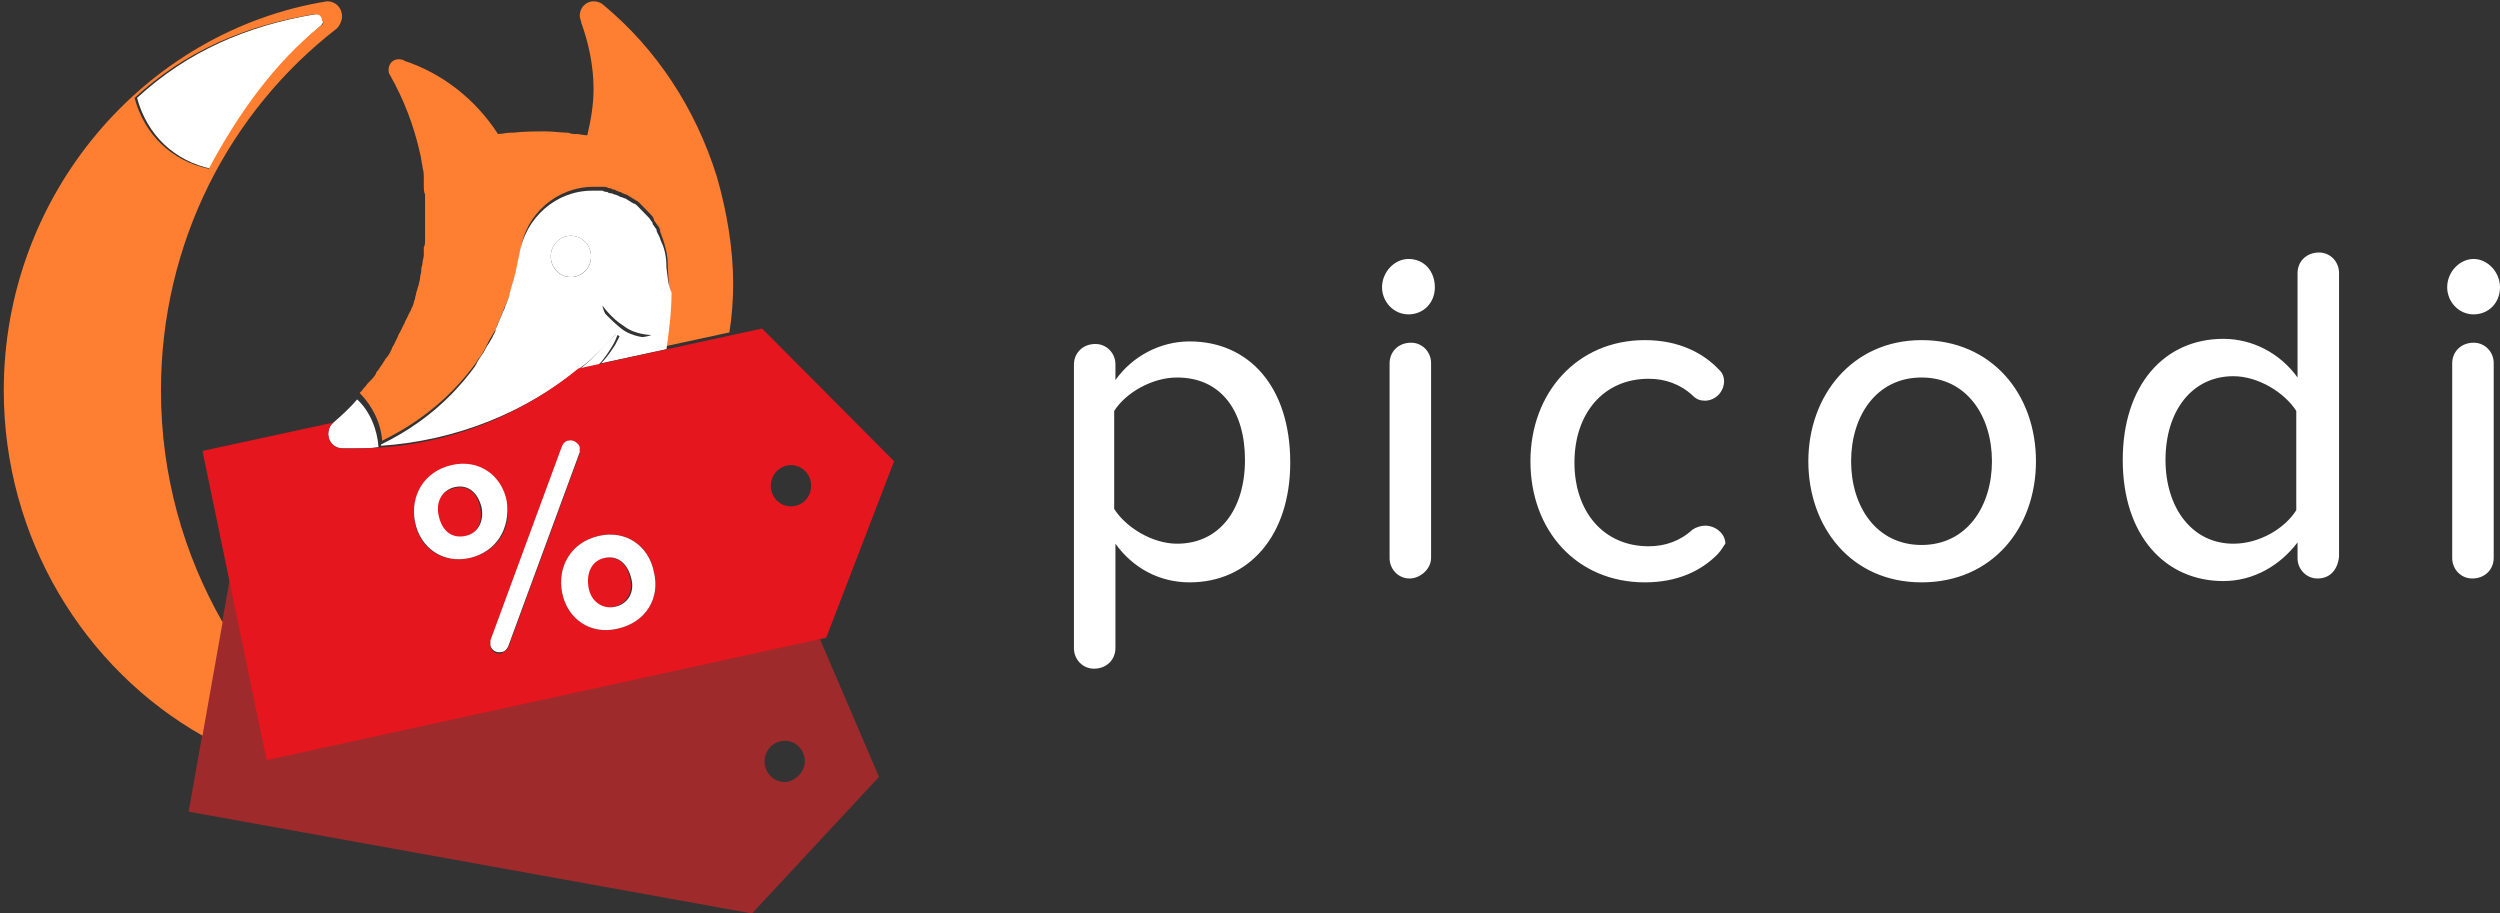 <?xml version="1.0" encoding="UTF-8"?>
<svg xmlns="http://www.w3.org/2000/svg" width="104" height="38" viewBox="0 0 104 38" fill="none">
  <rect x="0" y="0" width="104" height="38" fill="#333333" stroke="none"/>
  <g id="logo.34d9e779 1" clip-path="url(#clip0_1_198)">
    <path id="Vector" d="M49.489 24.226C48.233 24.226 47.135 23.636 46.402 22.618V26.959C46.402 27.442 46.036 27.817 45.513 27.817C45.403 27.818 45.293 27.797 45.191 27.754C45.089 27.712 44.996 27.649 44.918 27.569C44.84 27.489 44.779 27.394 44.737 27.289C44.695 27.184 44.675 27.072 44.676 26.959V15.168C44.676 14.685 45.042 14.31 45.565 14.31C45.676 14.309 45.785 14.33 45.887 14.373C45.99 14.415 46.082 14.478 46.16 14.558C46.238 14.638 46.3 14.733 46.342 14.838C46.383 14.943 46.404 15.055 46.402 15.168V15.811C47.083 14.846 48.233 14.203 49.489 14.203C51.948 14.203 53.674 16.079 53.674 19.241C53.674 22.296 51.948 24.226 49.489 24.226ZM48.966 15.704C47.919 15.704 46.821 16.347 46.35 17.097V21.171C46.821 21.921 47.919 22.618 48.966 22.618C50.745 22.618 51.791 21.171 51.791 19.134C51.791 17.097 50.797 15.704 48.966 15.704ZM59.69 11.952C59.69 12.595 59.219 13.078 58.592 13.078C57.964 13.078 57.493 12.542 57.493 11.952C57.493 11.309 58.016 10.773 58.592 10.773C59.272 10.773 59.69 11.309 59.69 11.952ZM58.644 24.065C58.534 24.066 58.424 24.045 58.322 24.003C58.22 23.96 58.127 23.897 58.049 23.817C57.971 23.737 57.909 23.642 57.868 23.537C57.826 23.433 57.805 23.32 57.807 23.207V15.114C57.807 14.632 58.173 14.257 58.696 14.257C58.806 14.255 58.916 14.277 59.018 14.319C59.12 14.362 59.213 14.425 59.291 14.505C59.369 14.585 59.431 14.68 59.472 14.784C59.514 14.889 59.535 15.001 59.533 15.114V23.207C59.533 23.69 59.062 24.065 58.644 24.065ZM71.461 23.047C70.781 23.743 69.787 24.226 68.427 24.226C65.602 24.226 63.666 22.082 63.666 19.188C63.666 16.347 65.602 14.149 68.427 14.149C69.839 14.149 70.885 14.685 71.565 15.436C71.67 15.543 71.722 15.704 71.722 15.865C71.717 16.076 71.633 16.277 71.487 16.427C71.341 16.577 71.144 16.663 70.938 16.669C70.728 16.669 70.571 16.615 70.415 16.454C69.891 15.972 69.264 15.757 68.584 15.757C66.7 15.757 65.497 17.204 65.497 19.241C65.497 21.278 66.7 22.725 68.584 22.725C69.264 22.725 69.891 22.511 70.415 22.028C70.571 21.926 70.752 21.871 70.938 21.867C71.356 21.867 71.775 22.189 71.775 22.618C71.722 22.671 71.618 22.886 71.461 23.047ZM79.936 24.226C77.006 24.226 75.227 21.921 75.227 19.188C75.227 16.454 77.058 14.149 79.936 14.149C82.865 14.149 84.696 16.401 84.696 19.188C84.696 21.975 82.865 24.226 79.936 24.226ZM79.936 15.704C78.052 15.704 77.006 17.312 77.006 19.188C77.006 21.064 78.052 22.671 79.936 22.671C81.819 22.671 82.865 21.064 82.865 19.188C82.865 17.312 81.819 15.704 79.936 15.704ZM96.415 24.065C96.304 24.066 96.195 24.045 96.093 24.003C95.99 23.96 95.897 23.897 95.82 23.817C95.742 23.737 95.68 23.642 95.638 23.537C95.597 23.433 95.576 23.32 95.578 23.207V22.564C94.845 23.529 93.746 24.172 92.491 24.172C90.085 24.172 88.306 22.296 88.306 19.134C88.306 16.025 90.032 14.096 92.491 14.096C93.694 14.096 94.845 14.685 95.578 15.704V11.363C95.578 10.88 95.944 10.505 96.467 10.505C96.577 10.504 96.687 10.525 96.789 10.567C96.891 10.61 96.984 10.673 97.062 10.753C97.14 10.833 97.201 10.928 97.243 11.033C97.284 11.137 97.305 11.249 97.304 11.363V23.154C97.251 23.69 96.938 24.065 96.415 24.065ZM95.525 17.097C95.054 16.347 93.956 15.65 92.909 15.65C91.183 15.65 90.085 17.097 90.085 19.134C90.085 21.117 91.183 22.618 92.909 22.618C94.008 22.618 95.054 21.975 95.525 21.224V17.097ZM104 11.952C104 12.595 103.529 13.078 102.901 13.078C102.274 13.078 101.803 12.542 101.803 11.952C101.803 11.309 102.326 10.773 102.901 10.773C103.477 10.773 104 11.309 104 11.952ZM102.849 24.065C102.739 24.066 102.629 24.045 102.527 24.003C102.425 23.96 102.332 23.897 102.254 23.817C102.176 23.737 102.114 23.642 102.073 23.537C102.031 23.433 102.011 23.32 102.012 23.207V15.114C102.012 14.632 102.378 14.257 102.901 14.257C103.012 14.255 103.121 14.277 103.223 14.319C103.326 14.362 103.418 14.425 103.496 14.505C103.574 14.585 103.636 14.68 103.678 14.784C103.719 14.889 103.74 15.001 103.738 15.114V23.207C103.738 23.69 103.372 24.065 102.849 24.065ZM14.857 16.615C14.543 16.99 14.177 17.312 13.811 17.633C13.706 17.741 13.654 17.901 13.654 18.062C13.655 18.218 13.716 18.367 13.824 18.477C13.932 18.588 14.077 18.65 14.229 18.652H14.805C15.119 18.652 15.433 18.652 15.746 18.598C15.694 17.848 15.38 17.097 14.857 16.615Z" fill="white"></path>
    <path id="Vector_2" d="M29.819 7.343C28.93 4.502 27.308 2.037 25.111 0.214C25.006 0.107 24.849 0.054 24.692 0.054C24.54 0.055 24.394 0.118 24.287 0.228C24.179 0.338 24.118 0.487 24.117 0.643C24.117 0.804 24.221 0.965 24.169 0.911C24.483 1.769 24.692 2.733 24.692 3.698C24.692 4.341 24.587 4.984 24.431 5.628C24.274 5.628 24.117 5.574 23.96 5.574C23.855 5.574 23.75 5.574 23.646 5.52C23.332 5.52 23.018 5.467 22.704 5.467C22.233 5.467 21.815 5.467 21.344 5.52H21.239C21.082 5.52 20.873 5.574 20.716 5.574C19.775 4.127 18.415 3.055 16.793 2.519C16.845 2.519 16.74 2.465 16.584 2.465C16.322 2.465 16.165 2.68 16.165 2.894C16.165 2.948 16.165 3.055 16.217 3.109C16.796 4.126 17.219 5.229 17.473 6.378C17.525 6.539 17.525 6.753 17.578 6.914V6.968C17.63 7.128 17.63 7.289 17.63 7.45V7.718C17.63 7.825 17.63 7.986 17.682 8.093V10.023C17.682 10.13 17.682 10.183 17.63 10.29V10.612C17.63 10.719 17.578 10.826 17.578 10.934C17.578 11.041 17.525 11.095 17.525 11.202V11.255C17.525 11.363 17.473 11.47 17.473 11.577C17.473 11.684 17.421 11.738 17.421 11.845C17.368 11.952 17.368 12.059 17.316 12.166C17.316 12.274 17.264 12.327 17.264 12.434C17.211 12.542 17.211 12.649 17.159 12.756C17.107 12.81 17.107 12.917 17.054 12.97L16.897 13.292C16.845 13.345 16.845 13.453 16.793 13.506L16.636 13.828C16.584 13.882 16.584 13.935 16.531 14.042L16.374 14.364C16.322 14.418 16.322 14.471 16.27 14.578C16.217 14.685 16.165 14.793 16.06 14.9C16.008 14.953 16.008 15.007 15.956 15.061C15.903 15.168 15.799 15.275 15.746 15.382C15.694 15.436 15.642 15.489 15.642 15.543C15.589 15.65 15.485 15.757 15.433 15.811L15.276 15.972C15.223 16.079 15.119 16.133 15.066 16.24L14.962 16.347C15.485 16.883 15.851 17.58 15.903 18.384V18.33C17.002 17.794 17.996 17.097 18.833 16.24C19.199 15.865 19.513 15.489 19.827 15.061C19.827 15.007 19.879 15.007 19.879 14.953C20.036 14.793 20.141 14.578 20.245 14.364C20.245 14.31 20.298 14.31 20.298 14.257C20.402 14.042 20.559 13.828 20.664 13.614V13.56C20.769 13.345 20.873 13.078 20.978 12.81C20.978 12.756 21.03 12.756 21.03 12.702C21.135 12.488 21.187 12.274 21.239 12.113C21.239 12.059 21.292 11.952 21.292 11.898C21.344 11.738 21.396 11.523 21.449 11.363C21.449 11.309 21.501 11.202 21.501 11.148L21.658 10.398C21.867 8.897 23.175 7.771 24.692 7.771H25.111C25.163 7.771 25.215 7.771 25.32 7.825C25.372 7.825 25.425 7.825 25.477 7.879C25.529 7.879 25.581 7.879 25.634 7.932C25.686 7.932 25.738 7.986 25.791 7.986C25.843 7.986 25.895 8.039 25.895 8.039C25.948 8.039 26 8.093 26.052 8.093C26.105 8.093 26.105 8.147 26.157 8.147C26.209 8.2 26.262 8.2 26.314 8.254C26.366 8.254 26.366 8.307 26.419 8.307C26.471 8.361 26.523 8.361 26.576 8.415L27.046 8.897C27.099 8.951 27.151 9.004 27.203 9.111V9.165C27.256 9.219 27.308 9.326 27.36 9.379C27.413 9.433 27.465 9.54 27.465 9.647C27.517 9.755 27.517 9.808 27.569 9.915C27.674 10.237 27.779 10.612 27.779 10.987C27.779 11.363 27.831 11.684 27.831 12.059C27.831 12.863 27.779 13.614 27.622 14.418L30.342 13.828C30.447 13.185 30.499 12.488 30.499 11.791C30.499 10.344 30.237 8.79 29.819 7.343Z" fill="#FF7F32"></path>
    <path id="Vector_3" d="M27.726 11.148C27.726 10.773 27.674 10.398 27.517 10.076C27.465 9.969 27.465 9.915 27.413 9.808C27.36 9.701 27.308 9.647 27.308 9.54C27.256 9.487 27.203 9.379 27.151 9.326V9.272C27.099 9.219 27.046 9.111 26.994 9.058L26.523 8.575C26.471 8.522 26.419 8.468 26.366 8.468C26.314 8.468 26.314 8.415 26.262 8.415C26.209 8.361 26.157 8.361 26.105 8.307C26.052 8.307 26.052 8.254 26 8.254C25.948 8.254 25.895 8.2 25.843 8.2C25.791 8.2 25.738 8.147 25.738 8.147C25.686 8.147 25.634 8.093 25.581 8.093C25.529 8.093 25.477 8.04 25.424 8.04C25.372 8.04 25.32 8.04 25.268 7.986C25.215 7.986 25.163 7.986 25.058 7.932H24.64C23.123 7.932 21.867 9.058 21.606 10.559L21.449 11.309C21.449 11.363 21.396 11.47 21.396 11.523L21.239 12.059C21.239 12.113 21.187 12.22 21.187 12.274C21.135 12.488 21.03 12.702 20.978 12.863C20.978 12.917 20.926 12.917 20.926 12.97L20.612 13.721V13.774C20.507 13.989 20.402 14.203 20.245 14.418C20.245 14.471 20.193 14.471 20.193 14.525C20.088 14.739 19.932 14.9 19.827 15.114C19.827 15.168 19.775 15.168 19.775 15.222C19.461 15.65 19.147 16.025 18.781 16.401C17.944 17.258 16.95 17.955 15.851 18.491V18.544C18.99 18.33 21.867 17.151 24.169 15.275C24.169 15.275 24.431 15.114 24.797 14.739C25.215 14.364 25.529 13.989 25.738 13.774C25.163 13.346 25.058 12.702 25.058 12.702C25.058 12.702 25.424 13.238 25.948 13.56C26.419 13.935 27.099 13.935 27.099 13.935C27.099 13.935 26.523 14.203 25.843 13.828C25.791 13.989 25.686 14.149 25.581 14.364C25.268 14.846 25.111 15.007 25.006 15.114L27.726 14.525C27.831 13.774 27.936 12.97 27.936 12.166C27.779 11.845 27.779 11.523 27.726 11.148ZM23.75 11.523C23.64 11.525 23.531 11.504 23.428 11.461C23.326 11.418 23.233 11.355 23.155 11.275C23.078 11.195 23.016 11.1 22.974 10.996C22.933 10.891 22.912 10.779 22.913 10.666C22.913 10.438 23.002 10.22 23.159 10.059C23.316 9.899 23.529 9.808 23.75 9.808C23.973 9.808 24.185 9.899 24.342 10.059C24.499 10.22 24.587 10.438 24.587 10.666C24.589 10.779 24.568 10.891 24.527 10.996C24.485 11.1 24.424 11.195 24.346 11.275C24.267 11.355 24.175 11.418 24.073 11.461C23.97 11.504 23.861 11.525 23.75 11.523Z" fill="white"></path>
    <path id="Vector_4" d="M23.75 11.523C24.213 11.523 24.587 11.139 24.587 10.666C24.587 10.192 24.213 9.808 23.75 9.808C23.288 9.808 22.913 10.192 22.913 10.666C22.913 11.139 23.288 11.523 23.75 11.523Z" fill="white"></path>
    <path id="Vector_5" d="M25.843 13.667C25.372 13.292 24.954 12.81 24.954 12.81C24.954 12.81 25.058 13.453 25.634 13.882L24.692 14.846C24.326 15.221 24.064 15.382 24.064 15.382L24.849 15.221C24.849 15.221 25.058 15.061 25.424 14.471C25.532 14.304 25.62 14.124 25.686 13.935C26.366 14.364 26.942 14.042 26.942 14.042C26.942 14.042 26.314 14.042 25.843 13.667Z" fill="white"></path>
    <path id="Vector_6" d="M12.189 29.425L9.573 24.011L7.847 33.766L31.284 38L36.567 32.319L34.109 26.584L12.189 29.425ZM32.644 32.533C32.422 32.533 32.209 32.443 32.052 32.282C31.895 32.121 31.807 31.903 31.807 31.676C31.807 31.448 31.895 31.23 32.052 31.069C32.209 30.908 32.422 30.818 32.644 30.818C32.754 30.817 32.864 30.838 32.966 30.88C33.068 30.923 33.161 30.986 33.239 31.066C33.317 31.146 33.379 31.241 33.42 31.346C33.462 31.45 33.482 31.563 33.481 31.676C33.481 32.158 33.01 32.533 32.644 32.533Z" fill="#9E2A2B"></path>
    <path id="Vector_7" d="M18.885 20.313C18.362 20.42 18.048 20.903 18.205 21.546C18.31 22.135 18.781 22.457 19.304 22.35C19.827 22.243 20.088 21.76 19.984 21.171C19.879 20.474 19.408 20.152 18.885 20.313ZM25.111 23.207C24.587 23.314 24.326 23.797 24.431 24.44C24.535 25.083 25.006 25.351 25.529 25.244C26.052 25.137 26.366 24.654 26.209 24.065C26.105 23.422 25.634 23.1 25.111 23.207ZM31.702 13.667L24.064 15.329C21.501 17.419 18.31 18.652 14.805 18.652H14.229C14.077 18.65 13.932 18.588 13.824 18.477C13.716 18.367 13.655 18.218 13.654 18.062C13.654 17.901 13.706 17.741 13.811 17.633L13.863 17.58L8.423 18.759L11.091 31.622L34.37 26.53L37.195 19.188L31.702 13.667ZM17.264 21.76C17.054 20.688 17.63 19.67 18.781 19.402C19.932 19.134 20.873 19.831 21.082 20.903C21.292 21.975 20.716 22.939 19.565 23.207C18.415 23.475 17.473 22.832 17.264 21.76ZM20.873 27.174C20.664 27.227 20.455 27.12 20.402 26.905V26.691L23.384 18.598C23.437 18.491 23.541 18.384 23.646 18.384C23.855 18.33 24.064 18.491 24.117 18.652V18.866L21.135 26.959C21.082 27.066 20.925 27.12 20.873 27.174ZM25.686 26.155C24.535 26.423 23.594 25.726 23.384 24.654C23.175 23.582 23.75 22.564 24.901 22.296C26.052 22.028 26.994 22.725 27.203 23.797C27.465 24.869 26.889 25.887 25.686 26.155ZM32.905 21.063C32.795 21.065 32.686 21.044 32.584 21.001C32.481 20.959 32.388 20.895 32.31 20.816C32.232 20.736 32.171 20.64 32.129 20.536C32.088 20.431 32.067 20.319 32.068 20.206C32.068 19.979 32.157 19.76 32.314 19.599C32.471 19.439 32.683 19.348 32.905 19.348C33.127 19.348 33.34 19.439 33.497 19.599C33.654 19.76 33.742 19.979 33.742 20.206C33.744 20.319 33.723 20.431 33.682 20.536C33.64 20.64 33.578 20.736 33.5 20.816C33.422 20.895 33.33 20.959 33.227 21.001C33.125 21.044 33.016 21.065 32.905 21.063Z" fill="#E5161E"></path>
    <path id="Vector_8" d="M19.565 23.207C18.415 23.475 17.473 22.779 17.264 21.707C17.054 20.635 17.63 19.616 18.781 19.348C19.932 19.08 20.873 19.777 21.082 20.849C21.239 21.975 20.664 22.939 19.565 23.207ZM19.356 22.296C19.879 22.189 20.141 21.707 20.036 21.117C19.879 20.474 19.461 20.152 18.938 20.259C18.415 20.367 18.101 20.849 18.258 21.492C18.415 22.135 18.833 22.403 19.356 22.296ZM21.135 26.905C21.082 27.013 20.978 27.12 20.873 27.12C20.664 27.174 20.455 27.066 20.402 26.852V26.637L23.384 18.544C23.437 18.437 23.541 18.33 23.646 18.33C23.855 18.276 24.064 18.437 24.117 18.598V18.812L21.135 26.905ZM25.686 26.155C24.535 26.423 23.594 25.726 23.384 24.654C23.175 23.582 23.75 22.564 24.901 22.296C26.052 22.028 26.994 22.725 27.203 23.797C27.465 24.869 26.889 25.887 25.686 26.155ZM25.581 25.244C26.105 25.137 26.419 24.654 26.262 24.065C26.105 23.422 25.686 23.1 25.163 23.207C24.64 23.314 24.378 23.797 24.483 24.44C24.587 25.03 25.058 25.351 25.581 25.244ZM13.34 1.072C13.392 1.018 13.445 0.965 13.445 0.858C13.447 0.822 13.442 0.786 13.43 0.752C13.417 0.719 13.398 0.688 13.373 0.663C13.348 0.637 13.319 0.618 13.286 0.605C13.253 0.592 13.218 0.587 13.183 0.59H13.131C10.254 1.072 7.795 2.144 5.702 4.073C6.121 5.628 7.272 6.7 8.789 7.021C9.94 4.824 11.457 2.68 13.34 1.072C13.34 1.125 13.34 1.125 13.34 1.072Z" fill="white"></path>
    <path id="Vector_9" d="M13.602 0.054C6.016 1.286 0.157 8.093 0.157 16.24C0.157 22.403 3.505 27.817 8.423 30.604L9.26 25.887C7.638 23.047 6.696 19.777 6.696 16.24C6.696 10.076 9.573 4.609 14.02 1.179C14.125 1.072 14.229 0.858 14.229 0.697C14.229 0.322 13.968 0.054 13.602 0.054ZM13.34 1.072C13.34 1.126 13.34 1.126 13.34 1.072C11.404 2.626 9.887 4.77 8.684 7.021C7.167 6.7 6.016 5.628 5.598 4.073C7.69 2.144 10.149 1.072 13.079 0.59H13.131C13.166 0.587 13.201 0.592 13.233 0.605C13.266 0.618 13.296 0.637 13.321 0.663C13.346 0.688 13.365 0.719 13.377 0.752C13.389 0.786 13.395 0.822 13.392 0.858C13.497 0.965 13.445 1.018 13.34 1.072Z" fill="#FF7F32"></path>
  </g>
  <defs>
    <clipPath id="clip0_1_198">
      <rect width="104" height="38" fill="white"></rect>
    </clipPath>
  </defs>
</svg>
